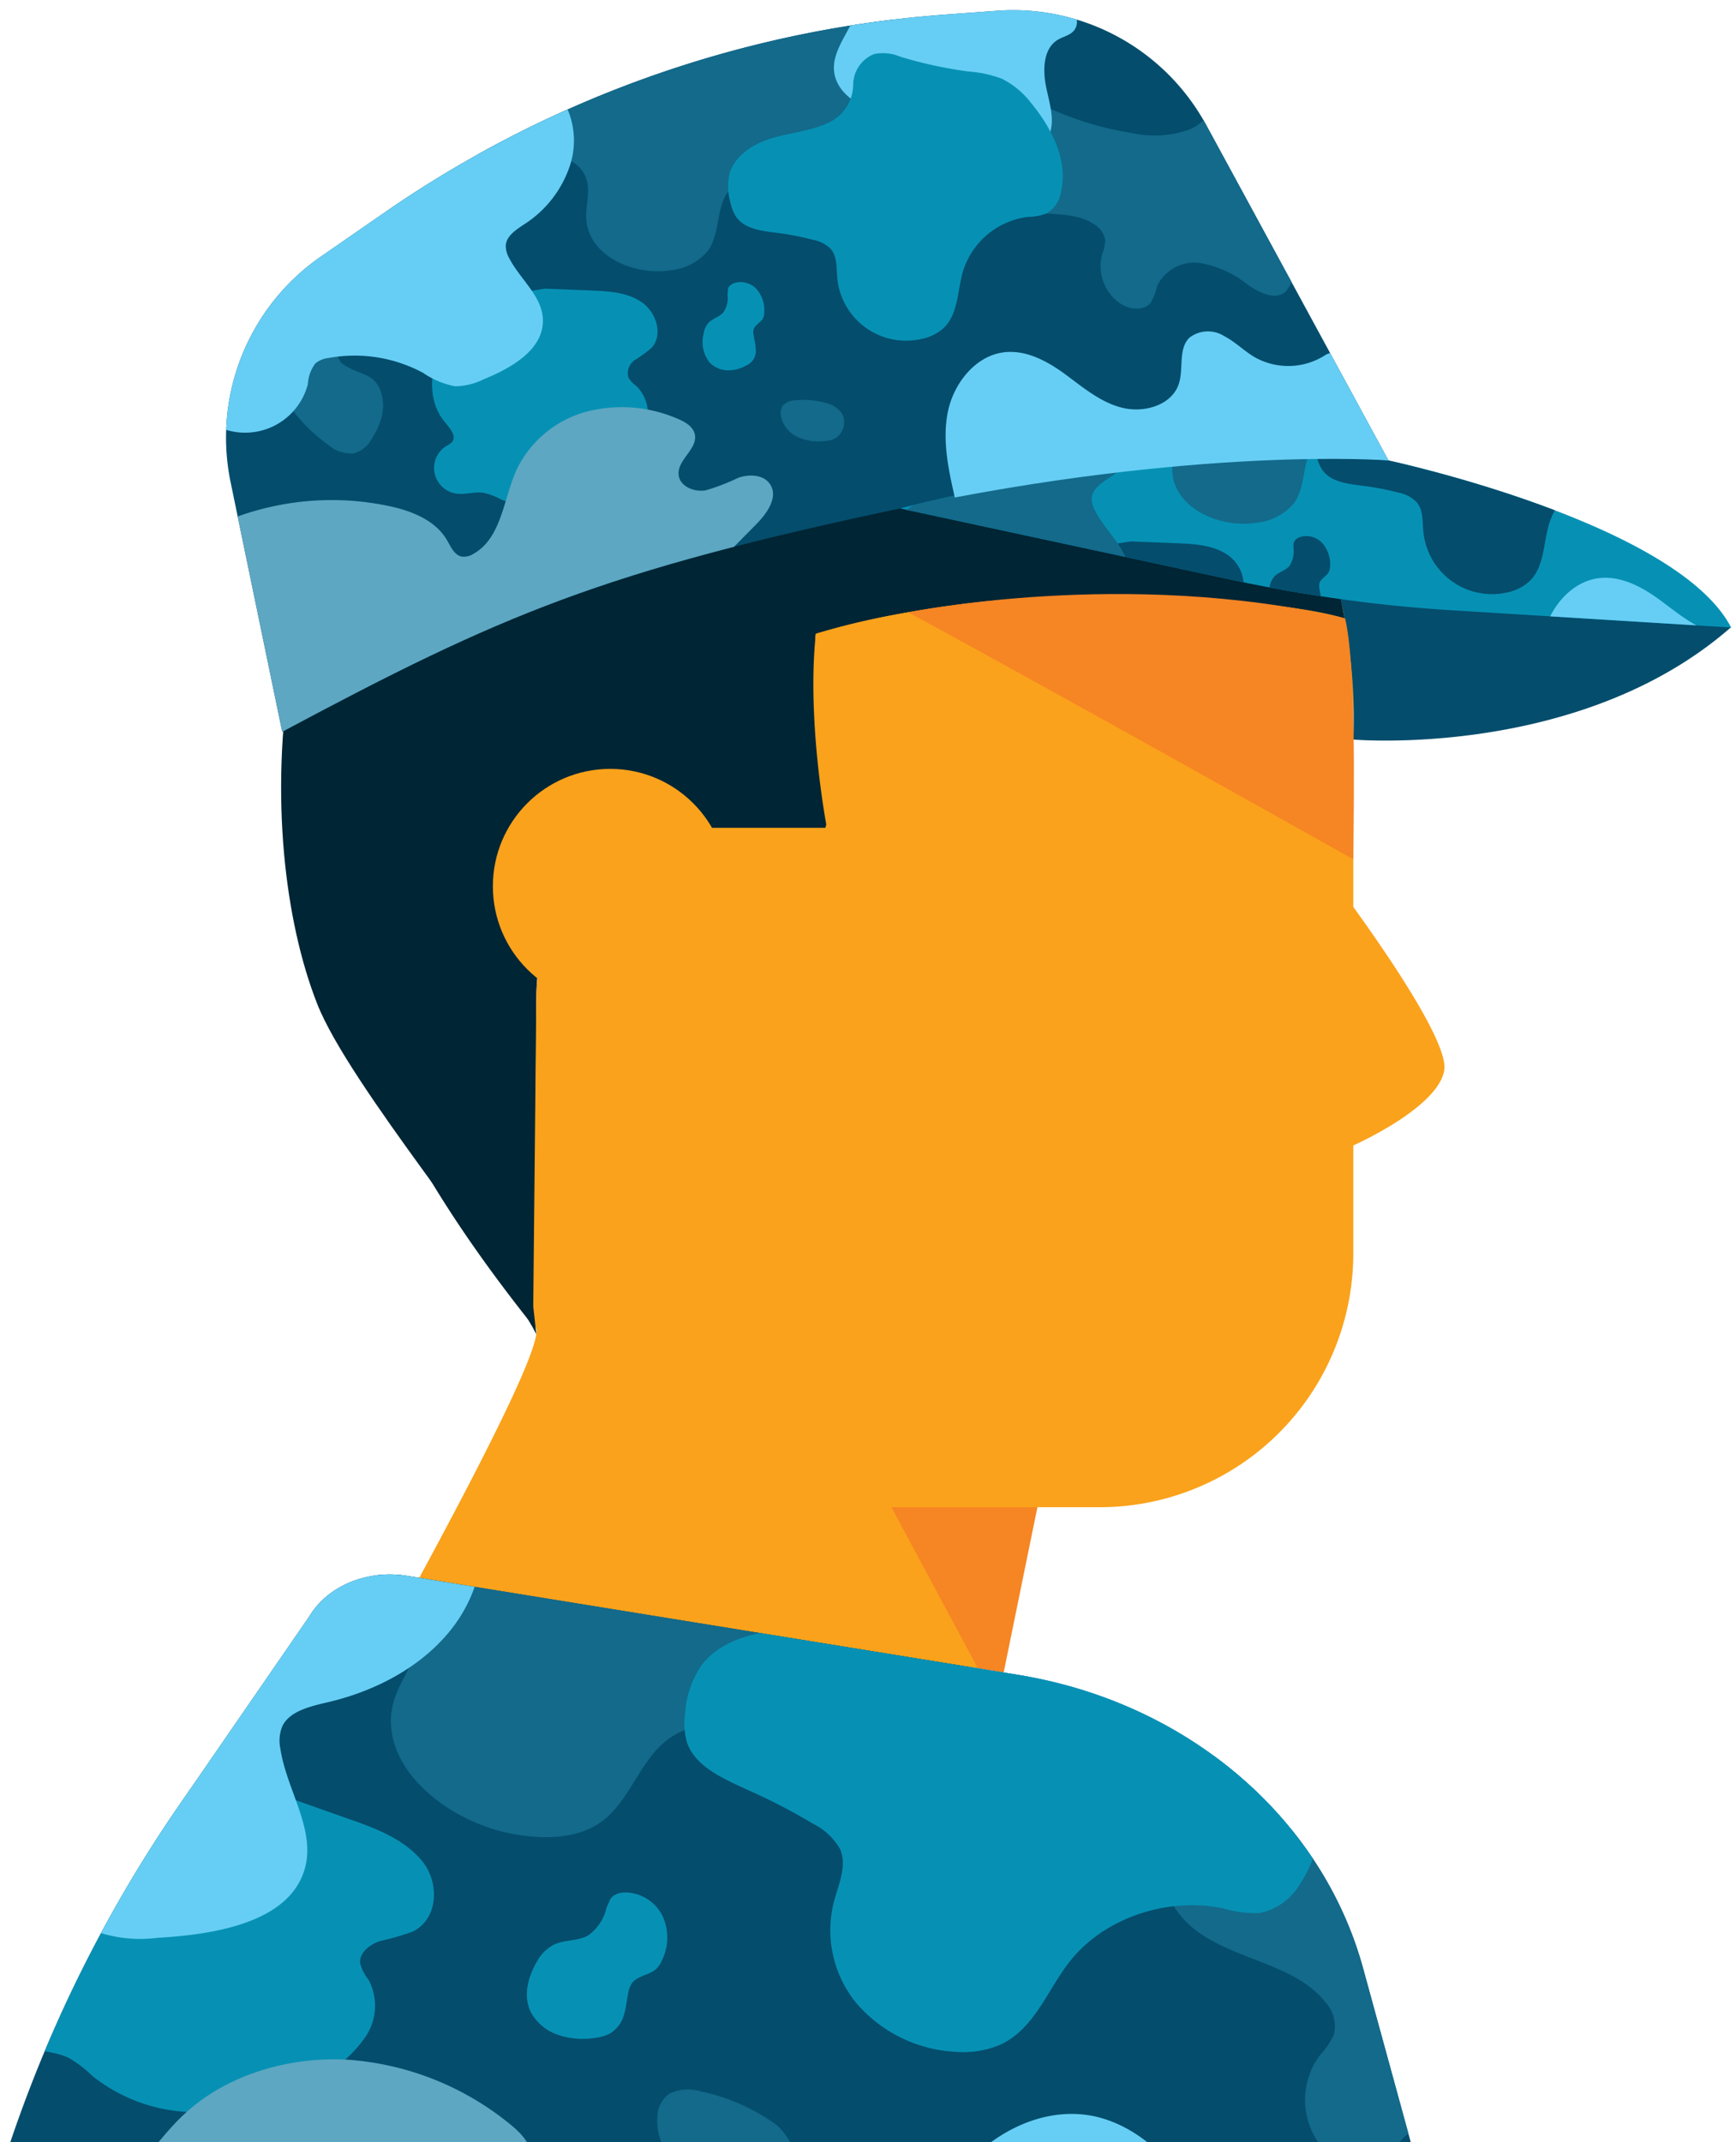 <?xml version="1.0" encoding="UTF-8"?> <svg xmlns="http://www.w3.org/2000/svg" xmlns:xlink="http://www.w3.org/1999/xlink" viewBox="0 0 185.34 228.66"><defs><style>.cls-1{fill:none;}.cls-2{clip-path:url(#clip-path);}.cls-3{fill:#f68524;}.cls-4{fill:#faa21b;}.cls-5{fill:#002534;}.cls-6{fill:#044d6d;}.cls-7{clip-path:url(#clip-path-2);}.cls-8{clip-path:url(#clip-path-3);}.cls-9{fill:#136a8b;}.cls-10{fill:#66cef4;}.cls-11{fill:#0691b4;}.cls-12{fill:#5da7c2;}.cls-13{clip-path:url(#clip-path-4);}.cls-14{clip-path:url(#clip-path-5);}.cls-15{clip-path:url(#clip-path-6);}</style><clipPath id="clip-path"><rect class="cls-1" x="-46.35" y="-31.34" width="254.92" height="260"></rect></clipPath><clipPath id="clip-path-2"><path class="cls-1" d="M145.52,210.07c-4.43-16.13-18.85-28.39-36.84-31.3L43.54,168.22c-4.24-.73-8.54,1-10.52,4.31L19.3,192.44a145.09,145.09,0,0,0-20,41.94l-3.41,11.76H155.41Z"></path></clipPath><clipPath id="clip-path-3"><path class="cls-1" d="M-45.29,206.77l-6.64,47.68c51.13-7.55,73.59-9,136.16-2.07s99,21.28,99,21.28L170,202.7c-3-16.08-16.05-29.06-33.38-33.19L126.07,167A256.35,256.35,0,0,0,2.9,168.11l-15.41,4C-30.09,176.62-43,190.27-45.29,206.77Z"></path></clipPath><clipPath id="clip-path-4"><path class="cls-1" d="M131.7,61.93,96.1,54.27s31.86-8.36,52.14-5.12c0,0,30.75,6.6,36.58,17.83l-29.66-1.83A157.19,157.19,0,0,1,131.7,61.93Z"></path></clipPath><clipPath id="clip-path-5"><path class="cls-1" d="M87.19,78.45l5.51,26.64c23.53-12.58,34.21-17.1,66-23.84s52.13-5.12,52.13-5.12l-19.45-35.8A23.47,23.47,0,0,0,169,28.13l-5.61.41A120.65,120.65,0,0,0,103.58,49.7L96.8,54.4A23.47,23.47,0,0,0,87.19,78.45Z"></path></clipPath><clipPath id="clip-path-6"><path class="cls-1" d="M24.62,51.47l5.51,26.64C53.66,65.53,64.34,61,96.1,54.27s52.14-5.12,52.14-5.12l-19.46-35.8a23.46,23.46,0,0,0-22.35-12.2l-5.6.41A120.65,120.65,0,0,0,41,22.72l-6.79,4.7A23.5,23.5,0,0,0,24.62,51.47Z"></path></clipPath></defs><g id="Illustrations"><g class="cls-2"><path class="cls-3" d="M106.46,181.92c1.4-6.83,5.64-27.62,5.64-27.62L80,142.83l9,7.3Z"></path><path class="cls-4" d="M92.26,46.93h27.67a24.55,24.55,0,0,1,24.55,24.55V133.8a27.08,27.08,0,0,1-27.08,27.08H92.26a24.55,24.55,0,0,1-24.55-24.55V71.48A24.55,24.55,0,0,1,92.26,46.93Z"></path><path class="cls-5" d="M77.08,96.62h0A11.5,11.5,0,0,0,88.53,84C87.74,76,86.81,68.52,87.1,67.66c18.7-5.88,48.19-4.15,56.45-1.66-.78-3.89-1.77-10.91-3.72-14.55-9.41-17.61-20.06-18.81-54-14.48S23,52.51,35.93,102.74c4,15.57,12.88,28.62,21.16,39l.17-35.11c0-7.55,3.8-20,10.34-22.79C69.78,82.9,74.56,96.62,77.08,96.62Z"></path><path class="cls-4" d="M141.4,92.64s4.1-11.1,1.14-26c-8.44-2.48-32-5.77-55.44,1-1,9.45,1.18,20.72,1.18,20.72H75.5a18.24,18.24,0,0,0-18.24,18.24l-.35,34.94.27.13c2,2.57-26.82,52.31-26.9,53-.52,4.56,58,9,62.9,8.6.19,0,4.87,1.83,5.44,2.63.87,1.23,4.12-4.47,7.84-24l-16-29.79c11.63,3.34,35.79,6.94,42.09,3.79,4.53-2.27,6.91-8.54,8.12-15.32.74-4.14,2.11-5.37,2.22-9.09a30.37,30.37,0,0,1,1.49-9.18s9.12-4,9.81-8.06S141.4,92.64,141.4,92.64Z"></path><circle class="cls-4" cx="65.15" cy="94.6" r="12.53"></circle><path class="cls-5" d="M143.8,62.88c3.09-6.78-6.76-31.8-31.7-40C91.36,16,60.89,24.56,50.6,33.6,27.67,53.75,26.91,89.46,33.86,107.14c3.4,8.67,19.57,27.84,23.4,35.27L49.44,72.2l52.33-34.07S143.79,62.9,143.8,62.88Z"></path><path class="cls-6" d="M145.52,210.07c-4.43-16.13-18.85-28.39-36.84-31.3L43.54,168.22c-4.24-.73-8.54,1-10.52,4.31L19.3,192.44a145.09,145.09,0,0,0-20,41.94l-3.41,11.76H155.41Z"></path><g class="cls-7"><g class="cls-8"><path class="cls-9" d="M175.06,196.33c-.81,3.55-4.87,5.9-8.84,6.13s-7.83-1.2-11.35-2.9A66.89,66.89,0,0,1,142,191.41c-3.14-2.53-6.92-5.57-11-4.49a8.35,8.35,0,0,0-3.7,2.3c-4.57,4.56-4.93,12.53.13,16.63,4.13,3.34,10.74,3.72,14,7.78a3.89,3.89,0,0,1,1,3.49,8.26,8.26,0,0,1-1.54,2.28,8,8,0,0,0,.41,10c1.43,1.62,4.08,2.72,6,1.58,1-.61,1.56-1.71,2.34-2.58,2.3-2.53,6.67-2.8,10-1.44s5.7,4,7.83,6.66c1.73,2.15,4.3,4.66,7,3.71,1.61-.56,2.44-2.13,3.41-3.42s2.68-2.54,4.28-1.95"></path><path class="cls-9" d="M116.32,161.13c-.16,8.46-5.27,16.1-10.22,23.26-1.46,2.12-3,4.33-5.49,5.45-4.57,2.08-9.92-.4-14.35-2.7s-10.11-4.46-14.35-1.88c-3.66,2.22-4.46,7.07-8,9.4-2.46,1.59-5.74,1.66-8.7,1.18-7.64-1.22-15.26-7.67-13.11-14.45.76-2.4,2.66-4.53,2.71-7,.09-3.78-4-6.5-8-7.61S28.4,165.37,25,163.21s-4.95-7.37-1.56-9.56Z"></path><path class="cls-10" d="M110.49,157.76c-.59,5.16-8.31,7.37-9.79,12.38-1.3,4.42,2.86,8.6,7.11,11.06a14,14,0,0,1,4,2.86c1.27,1.54,1.57,3.57,2.57,5.27,1.65,2.8,5,4.39,8.14,5.71a26.41,26.41,0,0,0,8.11,2.34c2.84.22,5.91-.5,7.79-2.46,2.31-2.4,2.29-5.93,2.72-9.1s2-6.83,5.48-7.46c1.27-.23,2.68,0,3.77-.65,1.57-.91,1.54-3,.92-4.63"></path><path class="cls-10" d="M97.22,249.22c.63-5.55,1.32-11.3,4.41-16.13s9.28-8.48,15.25-7.19c4.48,1,7.78,4.36,10.43,7.78s5.12,7.15,9,9.4,9.72,2.43,12.5-.91c2-2.42,2.18-6.26,5.19-7.59,2.31-1,5.15.14,6.92,1.83s2.9,3.88,4.58,5.65a15,15,0,0,0,14.22,3.86l9.76-.29.08,29.13Z"></path><path class="cls-11" d="M29.44,191.4l7.72,2.73c2.94,1,6,2.19,7.9,4.51s1.75,6.18-1,7.54a28.19,28.19,0,0,1-3.47,1c-1.13.37-2.25,1.27-2.14,2.36a4.55,4.55,0,0,0,.9,1.78,5.93,5.93,0,0,1-.39,6.18,14.07,14.07,0,0,1-5.12,4.39,26.3,26.3,0,0,1-12.09,3.55A17.84,17.84,0,0,1,9.9,221.62a13.21,13.21,0,0,0-2.52-1.94c-1.5-.74-3.36-.67-4.86-1.4A4.22,4.22,0,0,1,.11,214a4.53,4.53,0,0,1,3.64-3.53,3.32,3.32,0,0,0,1.17-.31c1.06-.63.45-2.1,0-3.17-2-4.48.56-9.89,4.88-12.73s9.92-3.55,15.25-3.46"></path><path class="cls-10" d="M-38,199.51c5.57,4.87,16.06,3.56,20-2.5.79-1.22,1.45-2.67,2.86-3.25a5.74,5.74,0,0,1,3-.16A31,31,0,0,1,5.37,202c1.63,1.61,3.13,3.46,5.35,4.32a14.4,14.4,0,0,0,6.11.52c6.2-.35,13.82-1.66,15.62-7.08,1.43-4.31-1.87-8.66-2.52-13.13a4.06,4.06,0,0,1,.22-2.39c.8-1.64,3.05-2.12,5-2.58,5.28-1.26,10.25-4,13.32-8.13s4-9.64,1.84-14.19l-83.41,1.84Z"></path><path class="cls-12" d="M-49.84,218.46a62.52,62.52,0,0,1,41.66,6.07C-4,226.79.07,229.9,1,234.21c.32,1.41.42,3.12,1.79,3.86a3.94,3.94,0,0,0,2.48.23c6.68-1.1,9.61-8.12,14.33-12.57,4.45-4.19,11.08-6.23,17.48-5.88a30.78,30.78,0,0,1,17.32,6.84c1.25,1,2.51,2.31,2.31,3.82-.36,2.79-5.14,3.46-5.89,6.19-.59,2.15,1.85,4.11,4.25,4.46s4.84-.31,7.27-.32,5.23,1,5.82,3.13c.76,2.8-2.57,5-5.41,6.26l-9.54,4.31-102,7Z"></path><path class="cls-9" d="M82.94,226.84a21.14,21.14,0,0,0-8.15-3.61,4.58,4.58,0,0,0-3.27.22,3,3,0,0,0-1.3,2.06,6.31,6.31,0,0,0,2.23,5.69A13.18,13.18,0,0,0,78.51,234a7.09,7.09,0,0,0,2.71.17,4.46,4.46,0,0,0,3.5-3.84C84.92,228.6,82.94,226.84,82.94,226.84Z"></path><path class="cls-11" d="M105.19,169.38a8.68,8.68,0,0,1-7.34,5.33c-4,.43-8-.52-12.09-.69s-8.57.7-10.86,3.73a10.21,10.21,0,0,0-1.76,5.19,7.37,7.37,0,0,0,.19,3c.88,2.69,4.07,4,6.84,5.27a61.55,61.55,0,0,1,6.6,3.44,6.81,6.81,0,0,1,2.9,2.68c.81,1.79-.14,3.78-.64,5.66a12.28,12.28,0,0,0,2.33,10.74A14.94,14.94,0,0,0,101.87,219a10.28,10.28,0,0,0,4.74-.67c3.83-1.65,5.16-5.89,7.63-9,3.6-4.56,10.31-6.88,16.32-5.64a12.2,12.2,0,0,0,3.87.51,6.41,6.41,0,0,0,4.29-3c3.52-5.16,2.51-11.89.12-17.56a15.84,15.84,0,0,0-4.08-6.15,25.43,25.43,0,0,0-6.14-3.4,88.89,88.89,0,0,1-12.31-6.76c-1.51-1-3.13-2.07-5-2.09A6.86,6.86,0,0,0,105.19,169.38Z"></path><path class="cls-11" d="M64.76,203.61a5,5,0,0,1-2,3c-1.12.6-2.57.42-3.7,1a4.36,4.36,0,0,0-1.69,1.69c-1,1.67-1.57,3.77-.68,5.51a5.2,5.2,0,0,0,2.95,2.41,8.34,8.34,0,0,0,4,.29,4.48,4.48,0,0,0,1.54-.49,3.43,3.43,0,0,0,1.45-2c.23-.79.29-1.62.47-2.43a2.36,2.36,0,0,1,.44-1c.61-.72,1.82-.78,2.52-1.43a2.48,2.48,0,0,0,.59-.88,5.49,5.49,0,0,0,.14-4.65A4.5,4.5,0,0,0,66.71,202c-.71,0-1.5.33-1.67,1"></path></g></g><path class="cls-6" d="M24.62,51.47l5.51,26.64C53.66,65.53,64.34,61,96.1,54.27s52.14-5.12,52.14-5.12l-19.46-35.8a23.46,23.46,0,0,0-22.35-12.2l-5.6.41A120.65,120.65,0,0,0,41,22.72l-6.79,4.7A23.5,23.5,0,0,0,24.62,51.47Z"></path><path class="cls-6" d="M144.48,78.94s24.26,2.1,40.34-12l-42-4.37A59.64,59.64,0,0,1,144.48,78.94Z"></path><path class="cls-11" d="M131.7,61.93,96.1,54.27s31.86-8.36,52.14-5.12c0,0,30.75,6.6,36.58,17.83l-29.66-1.83A157.19,157.19,0,0,1,131.7,61.93Z"></path><g class="cls-13"><g class="cls-14"><path class="cls-9" d="M192.65,36.08a4.88,4.88,0,0,1-3.19,4.76,11.21,11.21,0,0,1-6.06.34A34.4,34.4,0,0,1,175.62,39c-2-.83-4.4-1.83-6.16-.58a4.31,4.31,0,0,0-1.38,1.85c-1.39,3.21-.11,7.54,3.11,8.88,2.62,1.1,5.92.2,8.24,1.83a2.35,2.35,0,0,1,1.11,1.71,4.53,4.53,0,0,1-.33,1.48,4.86,4.86,0,0,0,2,5.28c1,.63,2.49.77,3.21-.16a6.29,6.29,0,0,0,.67-1.77,4.4,4.4,0,0,1,4.59-2.43,11,11,0,0,1,5,2.25c1.24.87,2.95,1.79,4.11.82a4.52,4.52,0,0,0,1-2.41c.23-.85.84-1.8,1.72-1.75"></path><path class="cls-9" d="M157.57,27c1.47,4.56.38,9.5-.71,14.17A7.92,7.92,0,0,1,155.18,45c-1.84,1.88-4.91,1.44-7.49.95s-5.74-.7-7.34,1.39c-1.37,1.8-.87,4.53-2.2,6.37a6,6,0,0,1-4,2.09c-3.94.62-8.84-1.56-9-5.55-.07-1.41.47-2.87,0-4.22-.66-2-3.17-2.8-5.31-2.74s-4.32.66-6.38.07-3.76-3.12-2.51-4.86Z"></path><path class="cls-10" d="M154.11,26.2c.66,2.86-2.7,5.33-2.5,8.26.17,2.59,3,4.13,5.49,4.74a7.22,7.22,0,0,1,2.46.87,22,22,0,0,1,2.22,2.39c1.32,1.23,3.23,1.52,5,1.7a12.63,12.63,0,0,0,4.38-.1,4.82,4.82,0,0,0,3.34-2.61c.68-1.68,0-3.56-.35-5.33s-.26-4,1.31-4.91c.57-.34,1.3-.46,1.72-1,.59-.75.19-1.88-.4-2.63"></path><path class="cls-10" d="M165.52,77.47c-.72-3.08-1.44-6.27-.82-9.37s3-6.09,6.12-6.4c2.35-.23,4.59,1,6.51,2.43s3.8,3,6.1,3.53,5.19-.33,5.93-2.58c.54-1.63-.08-3.71,1.14-4.92a3.24,3.24,0,0,1,3.71-.18c1.17.61,2.12,1.59,3.26,2.26a7.28,7.28,0,0,0,7.64-.31l4.7-1.78,5.38,15.58Z"></path><path class="cls-9" d="M92.3,68.44a17.9,17.9,0,0,0,5.27,6,3.74,3.74,0,0,0,2.75.94,3,3,0,0,0,1.84-1.4c1.1-1.71,1.72-3.5,1-5.38s-2.42-1.61-4-2.82c-.65-.48-.79-3-2.57-3.38a4.26,4.26,0,0,0-4.3,2.23C91.35,66.19,92.3,68.44,92.3,68.44Z"></path><path class="cls-6" d="M120.75,57.79l4.94.2c1.88.07,3.87.19,5.42,1.27s2.29,3.49,1,4.87a14.74,14.74,0,0,1-1.75,1.27,1.71,1.71,0,0,0-.71,1.88,3.38,3.38,0,0,0,.88.93,4.21,4.21,0,0,1,1.1,3.9,8.64,8.64,0,0,1-2,3.72,14.56,14.56,0,0,1-6.07,4.54,10,10,0,0,1-7.47-.07,8.24,8.24,0,0,0-1.84-.71c-1-.17-2,.23-3,.07a2.76,2.76,0,0,1-1-5.1,1.77,1.77,0,0,0,.59-.42c.47-.6-.19-1.39-.69-2-2.11-2.38-1.79-6.24,0-8.83s4.84-4.12,7.87-5.1"></path><path class="cls-9" d="M86.16,72.67A6.93,6.93,0,0,0,95.44,68a3.88,3.88,0,0,1,.8-2.21,2.77,2.77,0,0,1,1.42-.59,15.48,15.48,0,0,1,10.08,1.6,8.81,8.81,0,0,0,3.4,1.42,6.81,6.81,0,0,0,3.07-.74c3-1.22,6.43-3.2,6.31-6.4-.09-2.54-2.49-4.32-3.63-6.61a2.46,2.46,0,0,1-.33-1.31c.08-1,1.09-1.65,1.94-2.21a11.93,11.93,0,0,0,5-6.58,8.55,8.55,0,0,0-1.71-7.91L81.48,51.36Z"></path><path class="cls-12" d="M82.6,84.68A29.67,29.67,0,0,1,104,81c2.43.51,5,1.49,6.26,3.64.41.71.78,1.6,1.58,1.77a1.86,1.86,0,0,0,1.25-.29c3-1.71,3.19-6,4.67-9.12a11.68,11.68,0,0,1,7.44-6.07,15.05,15.05,0,0,1,9.7.77c.79.33,1.64.82,1.83,1.66.33,1.55-1.87,2.71-1.74,4.3.11,1.24,1.65,1.89,2.89,1.67a22.9,22.9,0,0,0,3.48-1.38c1.19-.41,2.73-.35,3.41.71.89,1.37-.33,3.09-1.48,4.25l-3.86,3.9L91,107.58Z"></path><path class="cls-9" d="M151.35,70.19a8.76,8.76,0,0,0-3.9-.48,1.8,1.8,0,0,0-1.3.56,1.42,1.42,0,0,0-.21,1.11,3.16,3.16,0,0,0,1.79,2.25,5.47,5.47,0,0,0,2.92.42,2.61,2.61,0,0,0,1.13-.3,2.06,2.06,0,0,0,.84-2.22C152.43,70.7,151.35,70.19,151.35,70.19Z"></path><path class="cls-6" d="M153.65,36a4.53,4.53,0,0,1-2.59,4.08c-1.88.9-4,1.07-6,1.65s-4,1.8-4.61,3.81a6,6,0,0,0,.1,3.07,4.35,4.35,0,0,0,.63,1.56c.92,1.29,2.72,1.48,4.3,1.68a29.71,29.71,0,0,1,3.85.74,3.62,3.62,0,0,1,1.9,1c.73.82.62,2,.73,3.14a7.37,7.37,0,0,0,9.2,6.45A4.88,4.88,0,0,0,163.33,62c1.56-1.52,1.43-4,2.06-6.1a8.35,8.35,0,0,1,6.92-5.75,5.75,5.75,0,0,0,2-.37,3.32,3.32,0,0,0,1.54-2.32c.77-3.35-1-6.79-3.16-9.42a9.11,9.11,0,0,0-3.12-2.61,13,13,0,0,0-3.62-.8A44.56,44.56,0,0,1,158.7,33a4.76,4.76,0,0,0-2.82-.29A3.56,3.56,0,0,0,153.65,36Z"></path><path class="cls-6" d="M138.09,58.48a2.85,2.85,0,0,1-.43,1.93c-.43.5-1.17.65-1.62,1.14a2.32,2.32,0,0,0-.51,1.19,3.46,3.46,0,0,0,.68,3.06,2.74,2.74,0,0,0,1.88.8,3.92,3.92,0,0,0,2-.51,2.12,2.12,0,0,0,.66-.52,1.93,1.93,0,0,0,.33-1.33c0-.46-.15-.92-.21-1.38a1.48,1.48,0,0,1,0-.63c.17-.48.75-.72,1-1.18a1.63,1.63,0,0,0,.13-.57A3.42,3.42,0,0,0,141.2,58a2.32,2.32,0,0,0-2.46-.66c-.33.13-.67.43-.64.79"></path></g></g><g class="cls-15"><path class="cls-9" d="M130.08,9.1c.26,2-1.29,4-3.18,4.76a11.22,11.22,0,0,1-6.06.34A34.63,34.63,0,0,1,113.05,12c-2-.83-4.39-1.83-6.16-.58a4.31,4.31,0,0,0-1.38,1.85c-1.39,3.21-.1,7.54,3.12,8.89,2.62,1.09,5.91.19,8.24,1.82A2.41,2.41,0,0,1,118,25.68a4.82,4.82,0,0,1-.34,1.48,4.86,4.86,0,0,0,2,5.28c1,.63,2.49.77,3.22-.16a6.83,6.83,0,0,0,.67-1.77,4.39,4.39,0,0,1,4.58-2.43,11,11,0,0,1,5,2.25c1.23.87,2.95,1.79,4.11.82a4.43,4.43,0,0,0,1-2.41c.24-.85.84-1.8,1.73-1.75"></path><path class="cls-9" d="M95,.06c1.48,4.55.39,9.5-.71,14.16a7.83,7.83,0,0,1-1.68,3.83c-1.84,1.88-4.91,1.44-7.49.95s-5.74-.7-7.33,1.39c-1.38,1.8-.88,4.53-2.2,6.37a5.93,5.93,0,0,1-4,2.09c-3.94.62-8.84-1.56-9-5.55-.07-1.41.46-2.87,0-4.22-.65-2-3.17-2.8-5.3-2.73s-4.32.65-6.38.06-3.76-3.12-2.52-4.86Z"></path><path class="cls-10" d="M91.54-.78c.66,2.86-2.7,5.33-2.5,8.27.18,2.58,3,4.12,5.49,4.73a7.35,7.35,0,0,1,2.47.87,22,22,0,0,1,2.22,2.39c1.31,1.23,3.22,1.52,5,1.7a12.62,12.62,0,0,0,4.38-.1A4.73,4.73,0,0,0,112,14.47c.69-1.68,0-3.56-.34-5.33s-.26-4,1.3-4.91c.58-.34,1.31-.46,1.72-1,.6-.75.2-1.88-.4-2.63"></path><path class="cls-10" d="M102,53.36c-.71-3.08-1.43-6.27-.81-9.37s3-6.09,6.12-6.4c2.35-.23,4.58,1,6.51,2.43s3.8,3,6.1,3.53,5.19-.32,5.93-2.57c.54-1.64-.09-3.72,1.13-4.93a3.24,3.24,0,0,1,3.71-.18c1.18.61,2.13,1.59,3.27,2.26a7.3,7.3,0,0,0,7.64-.3l4.7-1.79,5.38,15.58Z"></path><path class="cls-9" d="M29.74,41.46a17.6,17.6,0,0,0,5.27,6,3.73,3.73,0,0,0,2.74.94A3,3,0,0,0,39.59,47c1.11-1.71,1.73-3.5,1-5.38s-2.42-1.61-4.06-2.82c-.65-.48-.78-3.05-2.56-3.38a4.26,4.26,0,0,0-4.3,2.23C28.79,39.21,29.74,41.46,29.74,41.46Z"></path><path class="cls-11" d="M58.18,30.81l4.94.2c1.88.07,3.88.19,5.42,1.27s2.3,3.49,1,4.87a14,14,0,0,1-1.75,1.27,1.69,1.69,0,0,0-.7,1.88,3.11,3.11,0,0,0,.88.93,4.21,4.21,0,0,1,1.1,3.9,8.86,8.86,0,0,1-2,3.72,14.69,14.69,0,0,1-6.07,4.54,10,10,0,0,1-7.48-.07,8.16,8.16,0,0,0-1.83-.71c-1-.17-2,.23-3,.07a2.76,2.76,0,0,1-1-5.1,1.87,1.87,0,0,0,.59-.42c.46-.6-.19-1.39-.7-2-2.1-2.38-1.78-6.24.06-8.83s4.84-4.12,7.86-5.1"></path><path class="cls-10" d="M23.6,45.69A6.92,6.92,0,0,0,32.87,41a4,4,0,0,1,.8-2.21,2.68,2.68,0,0,1,1.42-.58,15.41,15.41,0,0,1,10.08,1.59,9.06,9.06,0,0,0,3.4,1.43,7,7,0,0,0,3.08-.75c3-1.22,6.43-3.2,6.31-6.4-.1-2.54-2.5-4.32-3.64-6.61A2.55,2.55,0,0,1,54,26.17c.09-1,1.1-1.65,1.94-2.21a11.88,11.88,0,0,0,5-6.58,8.54,8.54,0,0,0-1.7-7.91L18.92,24.38Z"></path><path class="cls-12" d="M20,57.7A29.64,29.64,0,0,1,41.45,54c2.44.51,5,1.49,6.26,3.64.42.71.78,1.6,1.58,1.77a1.86,1.86,0,0,0,1.25-.29c3.06-1.71,3.19-5.95,4.68-9.12a11.65,11.65,0,0,1,7.44-6.07,15,15,0,0,1,9.69.77c.79.33,1.65.82,1.83,1.66.34,1.55-1.87,2.71-1.73,4.3.1,1.25,1.65,1.89,2.88,1.68A22.65,22.65,0,0,0,78.82,51c1.18-.41,2.73-.35,3.41.71.88,1.37-.34,3.09-1.49,4.25l-3.85,3.9L28.44,80.6Z"></path><path class="cls-9" d="M88.79,43.21a8.77,8.77,0,0,0-3.9-.48,1.84,1.84,0,0,0-1.31.56,1.48,1.48,0,0,0-.21,1.11,3.16,3.16,0,0,0,1.79,2.25,5.5,5.5,0,0,0,2.92.42,2.69,2.69,0,0,0,1.14-.3,2.07,2.07,0,0,0,.84-2.22C89.87,43.73,88.79,43.21,88.79,43.21Z"></path><path class="cls-11" d="M91.09,9a4.54,4.54,0,0,1-2.6,4.08c-1.88.9-4,1.07-6,1.65s-4,1.8-4.61,3.81a6.27,6.27,0,0,0,.1,3.07,4.53,4.53,0,0,0,.63,1.56c.93,1.29,2.73,1.48,4.3,1.68a29.39,29.39,0,0,1,3.85.74,3.69,3.69,0,0,1,1.91.95c.72.82.62,2.05.72,3.14a7.38,7.38,0,0,0,9.2,6.45A4.82,4.82,0,0,0,100.76,35c1.57-1.52,1.44-4,2.07-6.1a8.34,8.34,0,0,1,6.91-5.75,5.7,5.7,0,0,0,2-.37,3.27,3.27,0,0,0,1.54-2.32c.77-3.35-1-6.78-3.16-9.42A9.17,9.17,0,0,0,107,8.42a12.66,12.66,0,0,0-3.62-.79,46,46,0,0,1-7.24-1.57,4.73,4.73,0,0,0-2.81-.29A3.53,3.53,0,0,0,91.09,9Z"></path><path class="cls-11" d="M77.67,31.41a2.76,2.76,0,0,1-.43,1.92c-.43.51-1.17.66-1.62,1.15a2.41,2.41,0,0,0-.51,1.19,3.5,3.5,0,0,0,.68,3.06,2.78,2.78,0,0,0,1.88.8,3.91,3.91,0,0,0,2-.52,1.68,1.68,0,0,0,1-1.84c0-.47-.15-.92-.21-1.38a1.34,1.34,0,0,1,0-.63c.16-.49.74-.72,1-1.18a1.44,1.44,0,0,0,.13-.57,3.42,3.42,0,0,0-.79-2.52,2.3,2.3,0,0,0-2.45-.66c-.34.13-.67.42-.64.78"></path></g><path class="cls-3" d="M144.48,91.72S116.43,75.94,97,65.37c0,0,23.11-4.81,46.6.63C144.75,70.6,144.57,84.32,144.48,91.72Z"></path></g></g></svg> 